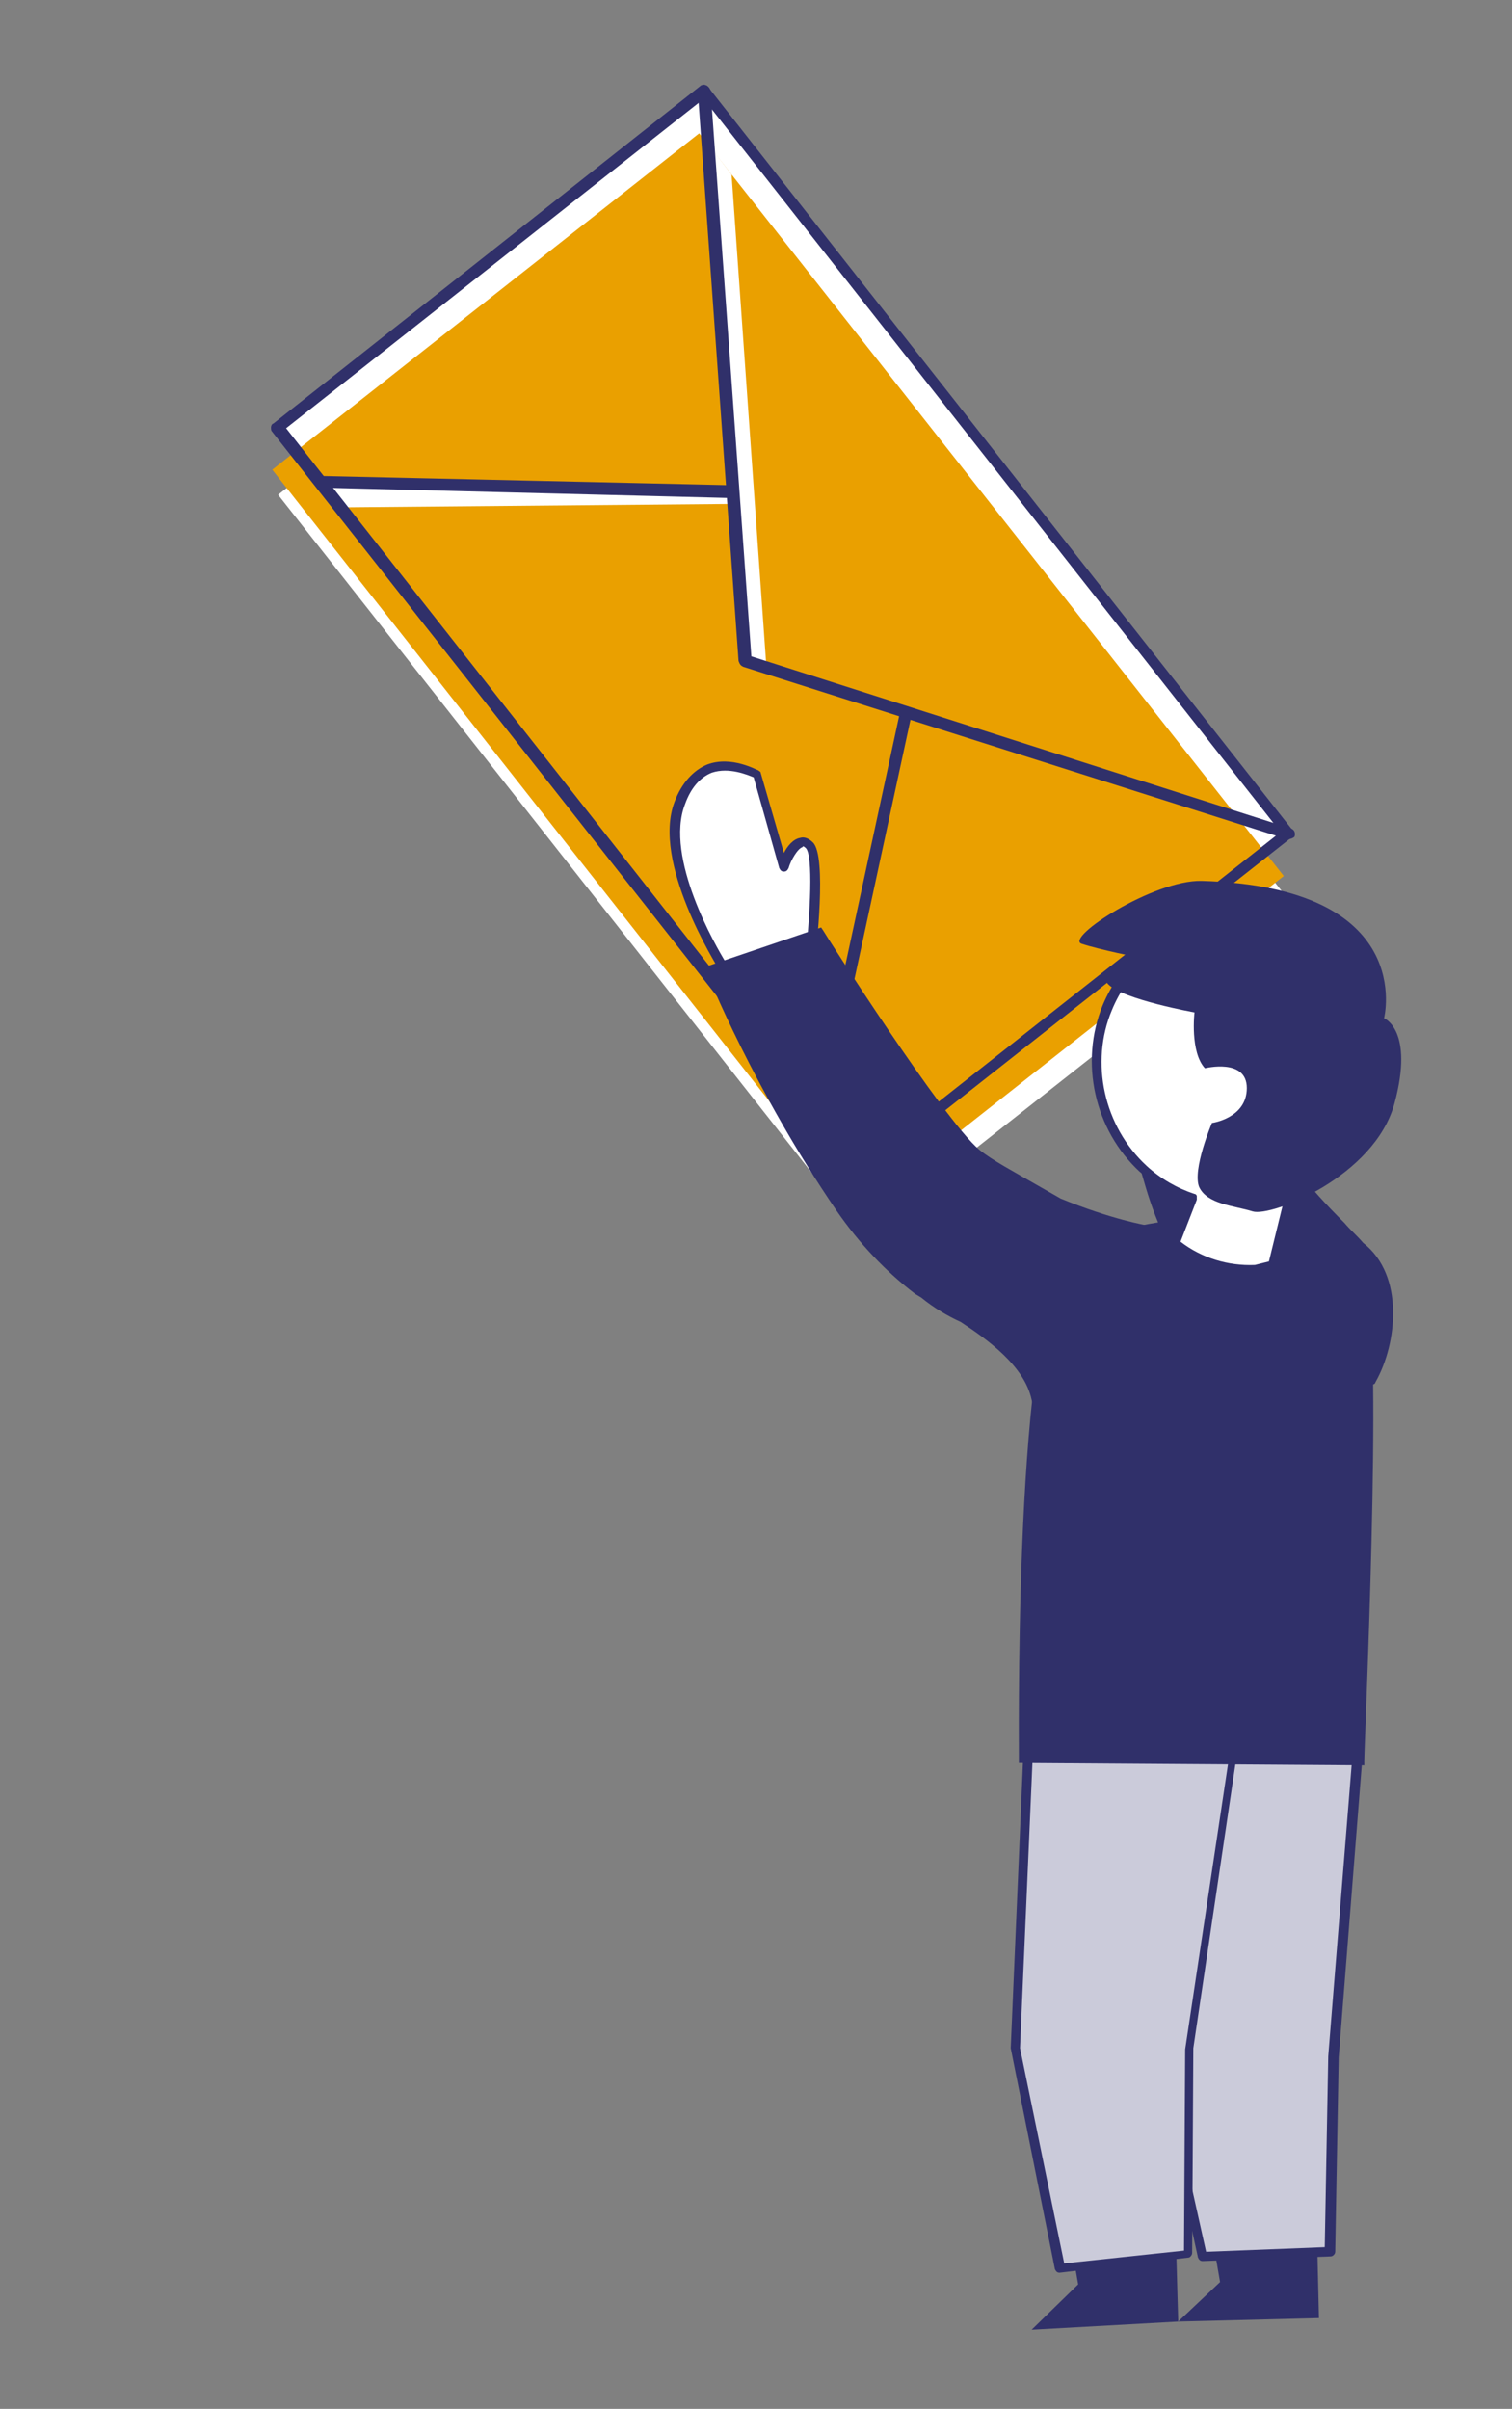 <?xml version="1.0" encoding="UTF-8"?> <!-- Generator: Adobe Illustrator 21.0.0, SVG Export Plug-In . SVG Version: 6.00 Build 0) --> <svg xmlns="http://www.w3.org/2000/svg" xmlns:xlink="http://www.w3.org/1999/xlink" id="Ebene_1" x="0px" y="0px" viewBox="0 0 130 207" style="enable-background:new 0 0 130 207;" xml:space="preserve"><rect x="0" y="0" width="130" height="207" fill="#808080" stroke="none"/> <style type="text/css"> .st0{fill:#30306A;} .st1{fill:#CBCBDA;} .st2{fill:#FFFFFF;} .st3{fill:#EAA000;} </style> <g> <g> <polygon class="st0" points="114.5,151.2 112.9,177.6 113.4,199.2 101.3,199.5 104.9,196.1 101.4,175.9 101.7,151.1 "></polygon> </g> <g> <polygon class="st0" points="102.3,151.4 100.7,177.9 101.3,199.5 88.7,200.2 92.7,196.3 89.2,176.1 89.6,151.3 "></polygon> </g> <g> <polygon class="st1" points="114.3,193.5 103.4,193.9 99.4,175.6 101.5,148.7 106.4,148.4 116.9,147.7 114.6,176.8 "></polygon> <path class="st0" d="M103.4,194.3c-0.2,0-0.3-0.1-0.4-0.3l-4-18.3c0,0,0-0.1,0-0.1l2.1-26.9c0-0.2,0.2-0.3,0.4-0.4l15.5-1 c0.1,0,0.2,0,0.3,0.1c0.1,0.1,0.1,0.2,0.1,0.3l-2.3,29.1l-0.3,16.7c0,0.2-0.2,0.4-0.4,0.4L103.4,194.3 C103.4,194.3,103.4,194.3,103.4,194.3z M114.3,193.5L114.3,193.5L114.3,193.5z M99.7,175.6l4,17.9l10.2-0.4l0.3-16.4l2.3-28.6 l-14.7,1L99.7,175.6z"></path> </g> <g> <polygon class="st1" points="106.6,147 102.2,176 102.1,193.7 91.1,194.9 87.3,175.9 88.5,148 "></polygon> <path class="st0" d="M91.1,195.3c-0.2,0-0.3-0.1-0.4-0.3L86.9,176l1.2-28c0-0.2,0.2-0.4,0.4-0.4l18-1c0.1,0,0.2,0,0.3,0.1 c0.1,0.1,0.1,0.2,0.1,0.3l-4.3,29l-0.1,17.6c0,0.2-0.2,0.4-0.3,0.4L91.1,195.3C91.2,195.3,91.2,195.3,91.1,195.3z M88.9,148.4 L87.7,176l3.8,18.5l10.3-1.1l0.1-17.3l4.3-28.6L88.9,148.4z"></path> </g> <g> <path class="st0" d="M116.8,107.3c-2.1-2.2-4.4-4.4-5.5-6.1c-2.2-3.5-7.1-22.1-7.1-22.1l-9.6,0.2c0,0,0.7,10.6,4.3,22.7 c1.1,3.7,2.7,6.8,4.5,9.2l0,0c0,0,0,0,0,0c0.8,1.1,1.7,2.1,2.6,3c2.1,2.5,4.3,5.6,3.9,8.6c-0.3,2.3,3.2-0.7,6.7-4.1 c0.4,0,0.7-0.1,1-0.2C119.7,115.3,120.1,109.8,116.8,107.3z"></path> <path class="st0" d="M110.5,124.1c-0.2,0-0.3,0-0.4-0.1c-0.3-0.1-0.6-0.5-0.5-1.3c0.4-2.9-2-6.1-3.8-8.2c-0.9-0.8-1.8-1.9-2.7-3 l-0.3-0.5l0,0c-1.8-2.6-3.3-5.6-4.3-9c-3.6-12.1-4.3-22.7-4.3-22.8l0-0.5l10.5-0.2l0.1,0.4c0,0.2,4.8,18.5,7,21.9 c0.8,1.2,2.2,2.7,3.8,4.3c0.5,0.6,1.1,1.1,1.6,1.7c3.6,2.8,2.9,8.7,1.1,11.9l-0.1,0.2l-0.2,0.1c-0.3,0.1-0.6,0.1-0.9,0.2 C112.9,123.2,111.3,124.1,110.5,124.1z M110.6,123.2L110.6,123.2L110.6,123.2z M104.2,111.2c0.8,1,1.6,1.9,2.4,2.6 c2,2.3,4.5,5.7,4.1,9.1c0,0.1,0,0.2,0,0.2c0.4-0.1,1.7-0.6,5.8-4.7l0.1-0.1l0.2,0c0.2,0,0.5-0.1,0.7-0.1c1.6-2.9,2.1-8-1-10.4 l-0.1-0.1c-0.6-0.6-1.1-1.2-1.7-1.7c-1.6-1.6-3-3.1-3.9-4.5c-2.1-3.3-6.3-19.1-7-21.8l-8.6,0.2c0.2,2.3,1.1,11.6,4.3,22.1 c1,3.5,2.5,6.5,4.4,9.1L104.2,111.2z"></path> </g> <g> <g> <rect x="44" y="13.6" transform="matrix(0.786 -0.619 0.619 0.786 -19.091 53.261)" class="st2" width="46.7" height="81.2"></rect> </g> <g> <rect x="44" y="19.4" transform="matrix(0.786 -0.619 0.619 0.786 -22.681 54.505)" class="st2" width="46.7" height="81.2"></rect> </g> <g> <rect x="43.5" y="17.2" transform="matrix(0.786 -0.619 0.619 0.786 -21.429 53.772)" class="st3" width="46.7" height="81.2"></rect> </g> <g> <polygon class="st2" points="29.2,43.6 63.1,43.3 63,42.2 27.5,41.4 "></polygon> </g> <g> <polygon class="st2" points="62.9,15 65.9,57.4 64.4,57.2 60.9,12.4 "></polygon> </g> <g> <path class="st0" d="M74.1,101.1c-0.2,0-0.3-0.1-0.4-0.2L23.4,37.1c-0.1-0.1-0.1-0.2-0.1-0.4c0-0.1,0.1-0.3,0.2-0.3L60.2,7.4 c0.2-0.2,0.6-0.1,0.7,0.1l50.2,63.8c0.1,0.1,0.1,0.2,0.1,0.4c0,0.1-0.1,0.3-0.2,0.3l-36.7,28.9C74.3,101,74.2,101.1,74.1,101.1z M24.6,36.8l49.6,63l35.9-28.3l-49.6-63L24.6,36.8z"></path> </g> <g> <path class="st0" d="M110.8,72.1c-0.1,0-0.1,0-0.2,0L63.9,57.3c-0.2-0.1-0.3-0.2-0.4-0.5L60,7.9c0-0.3,0.2-0.5,0.5-0.6 c0.3,0,0.5,0.2,0.6,0.5l3.5,48.6l46.4,14.8c0.3,0.1,0.4,0.4,0.3,0.7C111.2,72,111,72.1,110.8,72.1z"></path> </g> <g> <path class="st0" d="M63,42.8C63,42.8,63,42.8,63,42.8l-35.5-0.9c-0.3,0-0.5-0.2-0.5-0.5s0.2-0.5,0.5-0.5L63,41.7 c0.3,0,0.5,0.2,0.5,0.5C63.5,42.5,63.3,42.8,63,42.8z"></path> </g> <g> <path class="st0" d="M70.4,96.4c0,0-0.1,0-0.1,0c-0.3-0.1-0.5-0.3-0.4-0.6l7.5-34.7c0.1-0.3,0.3-0.5,0.6-0.4 c0.3,0.1,0.5,0.3,0.4,0.6L70.9,96C70.9,96.3,70.7,96.4,70.4,96.4z"></path> </g> </g> <g> <path class="st0" d="M117,111.1c1.4,4.5-0.2,40.1-0.2,40.1L88.1,151c0,0-0.4-39.4,4.4-43C97.2,104.5,114.5,103,117,111.1z"></path> <path class="st0" d="M117.3,151.7l-29.7-0.2l0-0.5c0-4.1-0.3-39.8,4.6-43.4c3.5-2.6,12.9-4,19.3-1.9c3.2,1,5.3,2.9,6,5.3l0,0 c1.4,4.5-0.2,38.8-0.2,40.3L117.3,151.7z M88.6,150.5l27.7,0.2c0.2-4.3,1.5-35.3,0.2-39.4l0,0c-0.7-2.1-2.5-3.7-5.4-4.6 c-6-2-15.1-0.7-18.4,1.8C89.1,111.1,88.5,139.2,88.6,150.5z"></path> </g> <g> <path class="st2" d="M113.7,81.4c4.8,3.4,6.4,10,3.8,15.3c-1.4,2.9-3.8,4.9-6.6,6l0,0l-1.5,6l-1.5,0.4c-2.5,0.2-4.9-0.6-6.9-2.2 l0,0l1.5-4c-1.5-0.5-2.9-1.3-4.2-2.5c-3.8-3.5-5.1-9.1-3.1-13.8C98.3,79.2,107.3,76.8,113.7,81.4z"></path> <path class="st0" d="M107.2,109.4c-2.4,0-4.7-0.8-6.5-2.3c-0.1-0.1-0.2-0.3-0.1-0.4l1.4-3.6c-1.5-0.6-2.8-1.4-4-2.4 c-3.9-3.6-5.2-9.4-3.2-14.3c1.5-3.6,4.5-6.2,8.2-7.2c3.7-1,7.6-0.3,10.8,1.9l0,0c4.9,3.6,6.6,10.4,3.9,15.8 c-1.4,2.8-3.7,4.9-6.6,6.1l-1.4,5.8c0,0.1-0.1,0.3-0.3,0.3l-1.5,0.4C107.7,109.4,107.5,109.4,107.2,109.4z M101.5,106.7 c1.8,1.4,4.1,2.1,6.4,2l1.2-0.3l1.4-5.7c0-0.1,0.1-0.3,0.2-0.3c2.8-1.1,5-3.1,6.3-5.8c2.6-5.1,1-11.5-3.6-14.8 c-2.9-2.1-6.6-2.8-10.1-1.8c-3.5,1-6.3,3.4-7.7,6.8c-1.9,4.5-0.7,10,3,13.4c1.2,1.1,2.6,1.9,4.1,2.4c0.1,0,0.2,0.1,0.2,0.2 c0,0.1,0,0.2,0,0.3L101.5,106.7z"></path> </g> <g> <path class="st2" d="M62.2,83.1c0,0-5.7-8.9-3.8-14.1c1.9-5.2,6.7-2.4,6.7-2.4l2.3,7.9c0,0,1.1-3,2.2-1.8s0,10.4,0,10.4H62.2z"></path> <path class="st0" d="M69.5,83.5h-7.4c-0.1,0-0.3-0.1-0.3-0.2c-0.2-0.4-5.8-9.2-3.8-14.4c0.6-1.6,1.6-2.7,2.8-3.2 c2.1-0.8,4.3,0.5,4.4,0.5c0.1,0.1,0.2,0.1,0.2,0.2l2,6.9c0.3-0.6,0.8-1.2,1.4-1.3c0.3-0.1,0.7,0,1.1,0.4c1.2,1.2,0.3,9.2,0.1,10.7 C69.9,83.4,69.7,83.5,69.5,83.5z M62.4,82.7h6.8c0.5-4.4,0.7-9.1,0.1-9.8c-0.2-0.2-0.3-0.2-0.3-0.1c-0.4,0.1-1,1.1-1.2,1.8 c-0.1,0.2-0.2,0.3-0.4,0.3c-0.2,0-0.3-0.1-0.4-0.3l-2.2-7.8c-0.5-0.2-2.1-0.9-3.6-0.4c-1,0.4-1.8,1.3-2.3,2.7 C57.1,73.7,61.6,81.4,62.4,82.7z"></path> </g> <g> <path class="st0" d="M98.5,105.7c0,0-3-0.5-7.6-2.4c-2.7-1.5-5.5-2.9-7.1-4.2c-3.2-2.7-13.5-18.9-13.5-18.9l-9.1,3.1 c0,0,3.9,9.8,11.1,20.3c2.2,3.2,4.6,5.6,7.1,7.4l0,0c0,0,0,0,0,0c1.1,0.8,2.3,1.5,3.4,2c2.8,1.7,5.8,4,6.3,7 c0.4,2.2,2.9-1.6,5.1-6c1.5-0.6,2.6-1.7,3-2.9c0.3-1,0.2-1.9-0.2-2.8C98,106.9,98.5,105.7,98.5,105.7z"></path> <path class="st0" d="M89.7,121.4c0,0-0.1,0-0.1,0c-0.3,0-0.7-0.3-0.9-1.1c-0.6-2.9-3.8-5.2-6.1-6.7c-1.1-0.5-2.3-1.2-3.4-2.1 l-0.5-0.3l0,0c-2.5-1.9-4.8-4.3-6.8-7.2c-7.1-10.4-11.1-20.3-11.1-20.4l-0.2-0.5l10-3.4l0.2,0.3c0.1,0.2,10.3,16.2,13.4,18.8 c1.1,0.9,3,1.9,4.9,3c0.7,0.4,1.4,0.8,2.1,1.2c4.4,1.8,7.4,2.3,7.4,2.3l0.7,0.1L99,106c0,0-0.5,1.1-1.2,2.6c0.4,1,0.4,2,0.1,2.9 c-0.5,1.4-1.5,2.4-3.1,3.2C91.7,120.4,90.5,121.4,89.7,121.4z M80,111c1.1,0.7,2.1,1.3,3.1,1.8c2.6,1.6,6,4.1,6.6,7.4 c0,0.1,0,0.2,0.1,0.2c0.3-0.2,1.4-1.1,4.1-6.3l0.1-0.2l0.2-0.1c1.4-0.6,2.3-1.5,2.7-2.6c0.3-0.8,0.2-1.6-0.2-2.4l-0.1-0.2l0.1-0.2 c0.4-0.9,0.8-1.7,1-2.2c-1.1-0.2-3.6-0.9-7.1-2.3c-0.8-0.4-1.5-0.8-2.2-1.2c-2-1.1-3.9-2.1-5.1-3.1c-3-2.5-11.8-16.2-13.4-18.7 l-8.2,2.8c0.9,2.1,4.6,10.7,10.8,19.7c2,3,4.4,5.4,7,7.3L80,111z"></path> </g> <g> <path class="st0" d="M103.3,75.7c-4.1-0.1-11.8,4.9-10.3,5.4c1.5,0.5,5,1.2,5,1.2s-4,1-2.7,2.3s7.4,2.4,7.4,2.4s-0.4,3.4,0.9,4.8 c0,0,3.6-0.9,3.6,1.7s-3,3-3,3s-1.7,4-1.1,5.5c0.7,1.5,3,1.6,4.6,2.1c1.6,0.5,10.5-3,12.2-9.3c1.7-6.3-0.9-7.3-0.9-7.3 S121.9,76.2,103.3,75.7z"></path> </g> </g> </svg> 